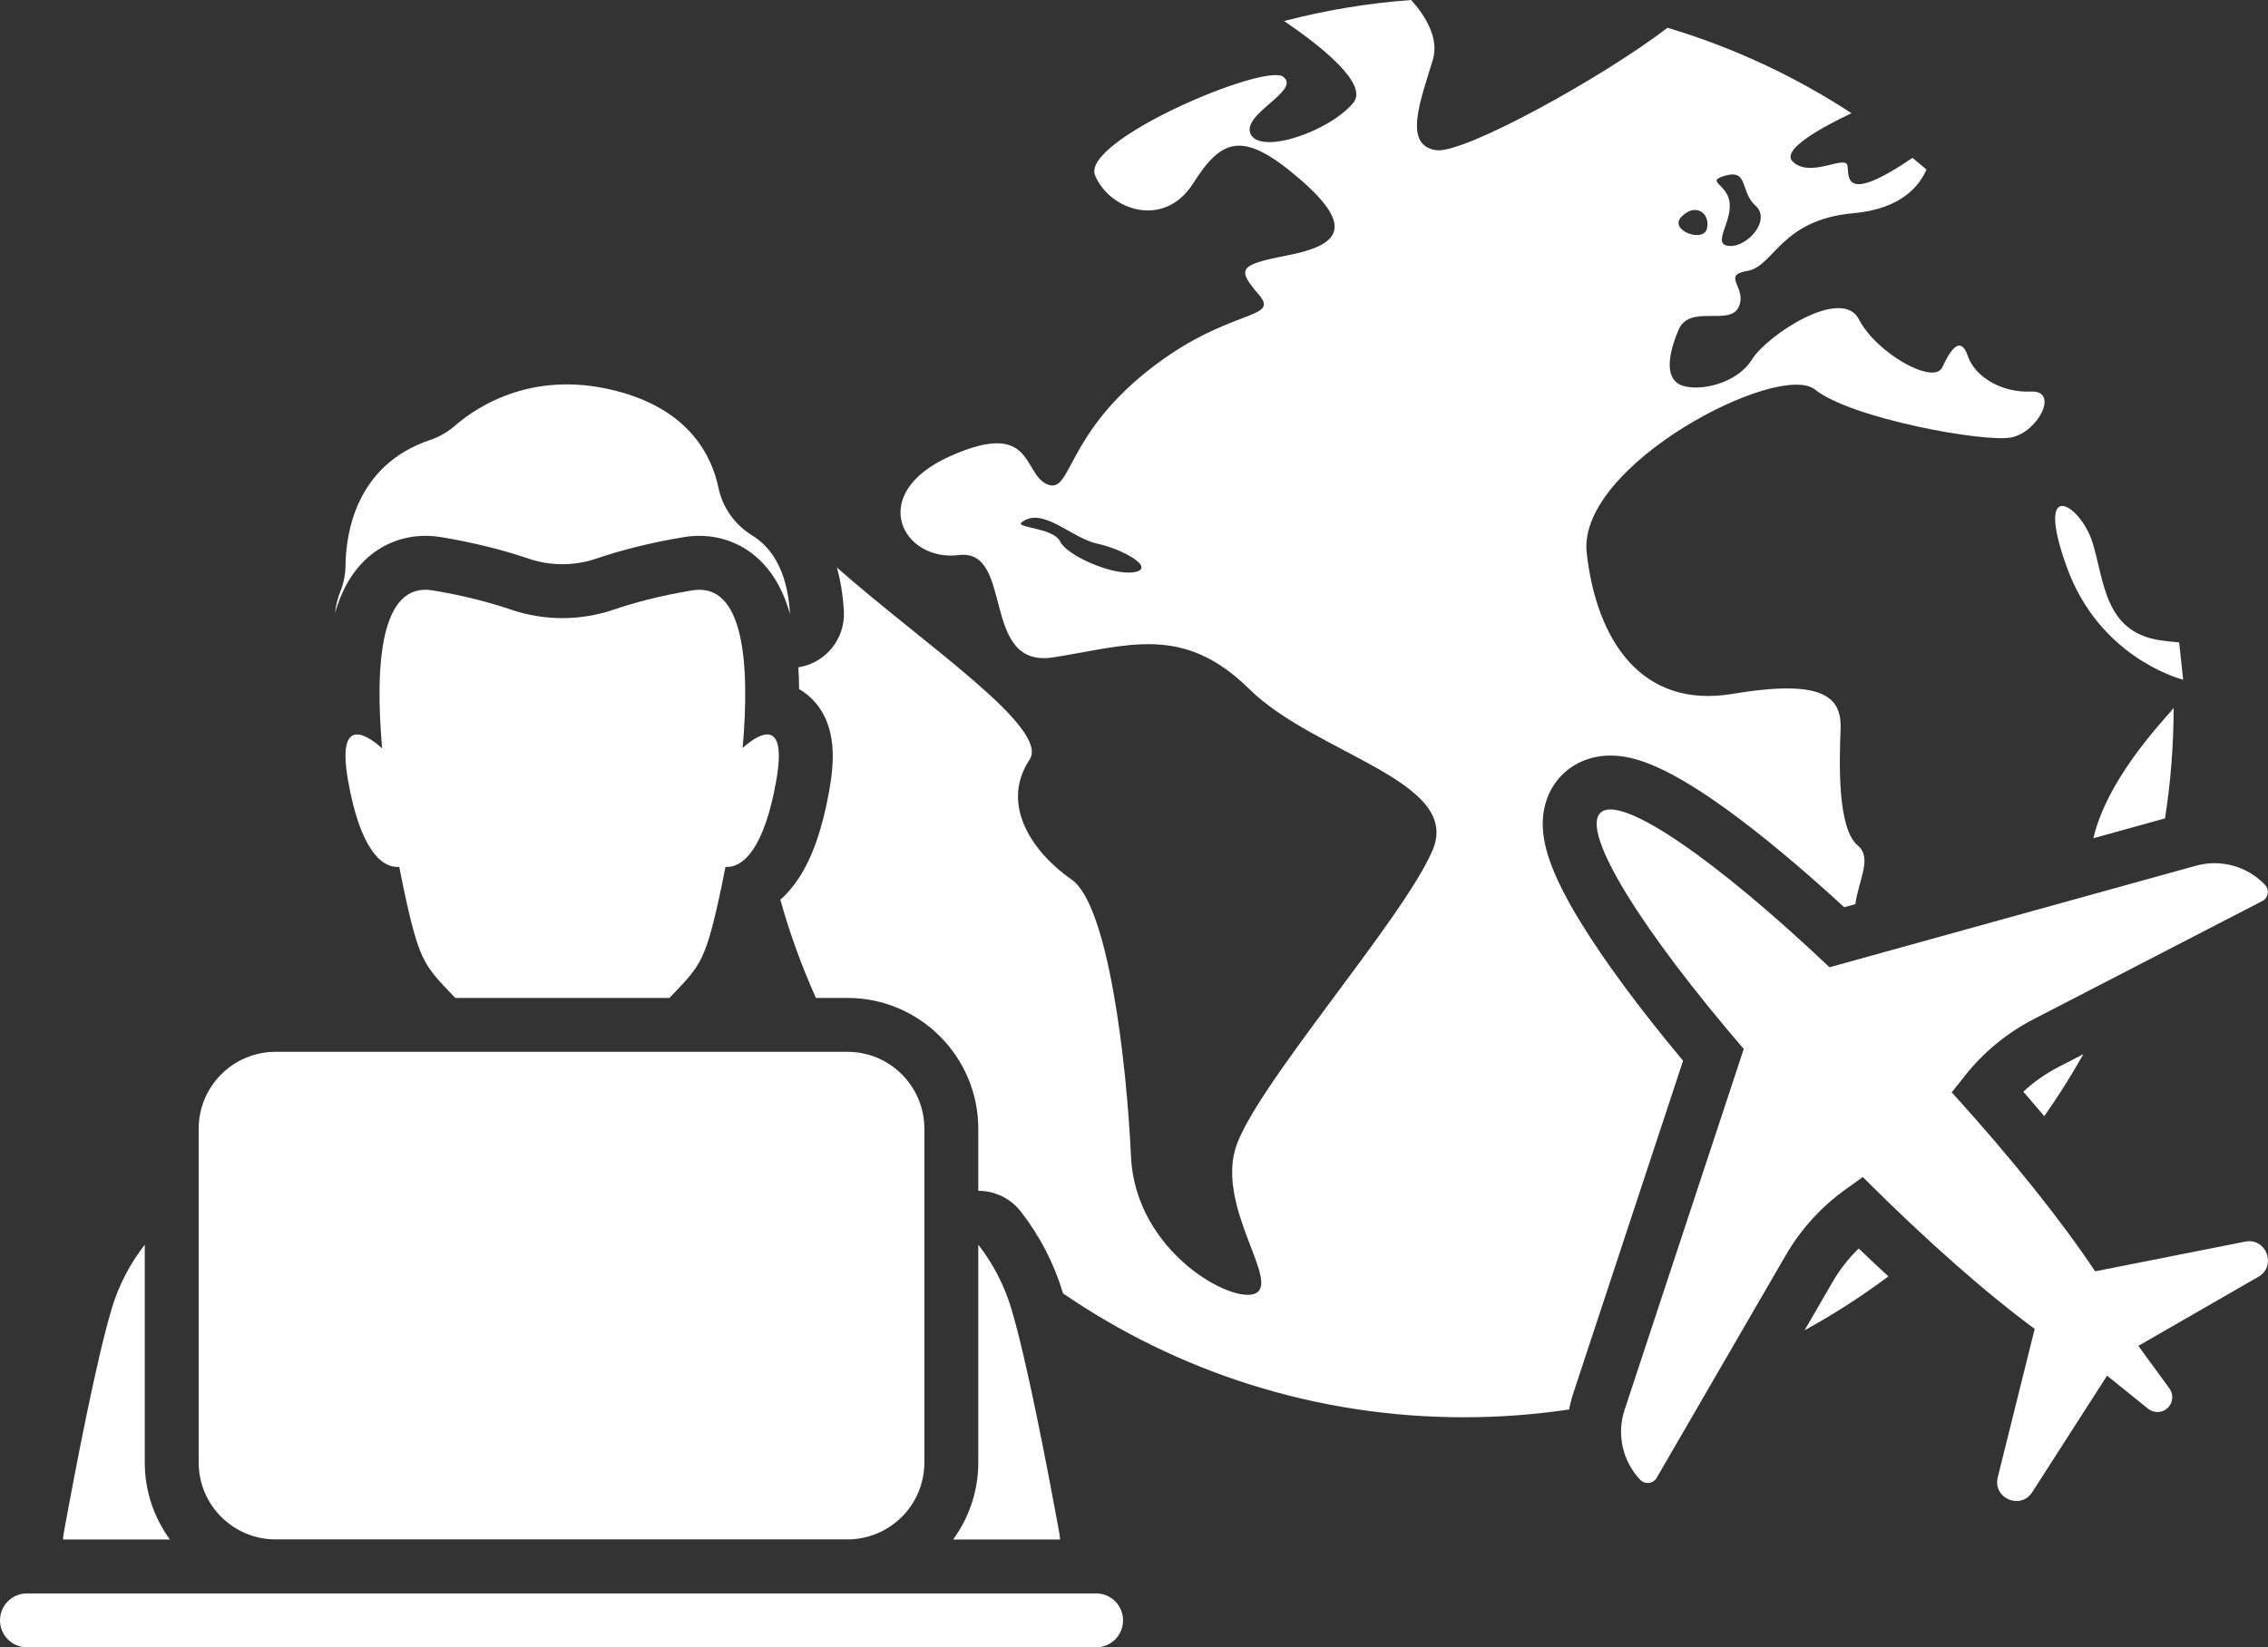 <?xml version="1.0" encoding="UTF-8" standalone="no"?><svg xmlns="http://www.w3.org/2000/svg" xmlns:xlink="http://www.w3.org/1999/xlink" fill="#000000" height="1455.3" preserveAspectRatio="xMidYMid meet" version="1" viewBox="0.0 0.0 2003.0 1455.3" width="2003" zoomAndPan="magnify"><rect x="0.0" y="0.0" width="2003.0" height="1455.3" fill="#333333" stroke="none"/><defs><clipPath id="a"><path d="M 0 1407 L 992 1407 L 992 1455.25 L 0 1455.25 Z M 0 1407"/></clipPath><clipPath id="b"><path d="M 1410 715 L 2003.012 715 L 2003.012 1327 L 1410 1327 Z M 1410 715"/></clipPath></defs><g><g clip-path="url(#a)" id="change1_12"><path d="M 968.02 1407.629 L 23.809 1407.629 C 10.66 1407.629 0 1418.289 0 1431.441 C 0 1444.59 10.66 1455.25 23.809 1455.25 L 968.02 1455.25 C 981.172 1455.25 991.832 1444.59 991.832 1431.441 C 991.832 1418.289 981.172 1407.629 968.02 1407.629" fill="#ffffff"/></g><g id="change1_1"><path d="M 243.426 1359.918 L 748.406 1359.918 C 785.941 1359.918 816.367 1329.5 816.367 1291.961 L 816.367 997.156 C 816.367 959.621 785.941 929.195 748.406 929.195 L 243.426 929.195 C 205.891 929.195 175.461 959.621 175.461 997.156 L 175.461 1291.961 C 175.461 1329.5 205.891 1359.918 243.426 1359.918" fill="#ffffff"/></g><g id="change1_2"><path d="M 655.879 660.77 C 662.379 586.207 657.137 513.895 611.164 521.559 C 582.535 526.328 559.648 532.535 542.094 538.52 C 512.621 548.566 480.699 548.566 451.227 538.52 C 433.672 532.535 410.785 526.328 382.156 521.559 C 336.113 513.883 330.93 586.441 337.477 661.129 C 328.297 652.734 296.297 627.16 307.449 689.883 C 317.957 749 336.277 766.941 352.621 765.863 C 354.996 778.191 357.234 788.773 359.035 796.805 C 371.141 850.809 376.18 854.445 402.078 881.574 L 591.242 881.574 C 617.145 854.445 622.184 850.809 634.285 796.805 C 636.086 788.777 638.32 778.203 640.695 765.883 C 656.949 766.672 675.078 748.566 685.512 689.883 C 696.508 628.023 665.539 652.043 655.879 660.77" fill="#ffffff"/></g><g id="change1_3"><path d="M 664.504 473.156 C 649.125 463.73 638.223 448.602 634.523 430.941 C 628.574 402.559 609.176 364.02 549.617 346.809 C 473.184 324.711 421.836 358.719 401.848 376.02 C 395.426 381.57 388.047 385.949 379.988 388.641 C 313.902 410.738 305.461 471.945 305.145 499.523 C 305.051 507.539 303.477 515.48 300.441 522.898 C 298.172 528.461 296.691 534.793 295.832 541.645 C 300.973 523.863 308.551 509.594 318.719 498.496 C 333.562 482.297 353.789 473.379 375.676 473.379 L 375.688 473.379 C 380.375 473.379 385.188 473.785 389.984 474.586 C 417.602 479.188 443.375 485.535 466.59 493.449 C 476.301 496.758 486.418 498.438 496.66 498.438 C 506.906 498.438 517.02 496.758 526.73 493.449 C 549.949 485.535 575.723 479.188 603.336 474.586 C 608.145 473.785 612.957 473.379 617.641 473.379 C 639.523 473.379 659.746 482.297 674.59 498.488 C 684.922 509.762 692.586 524.301 697.727 542.473 C 695.387 501.766 679.523 482.363 664.504 473.156" fill="#ffffff"/></g><g id="change1_4"><path d="M 893.008 1155.578 C 886.801 1135.039 876.859 1116.129 863.984 1099.578 L 863.984 1291.961 C 863.984 1317.391 855.715 1340.898 841.754 1360.012 L 936.156 1360.012 C 936.07 1358.051 935.863 1356.082 935.504 1354.102 C 924.676 1294.84 906.477 1200.172 893.008 1155.578" fill="#ffffff"/></g><g id="change1_5"><path d="M 98.824 1155.578 C 85.352 1200.172 67.152 1294.84 56.328 1354.102 C 55.965 1356.082 55.758 1358.051 55.672 1360.012 L 150.078 1360.012 C 136.113 1340.898 127.844 1317.391 127.844 1291.961 L 127.844 1099.578 C 114.969 1116.129 105.031 1135.039 98.824 1155.578" fill="#ffffff"/></g><g id="change1_6"><path d="M 1924.547 567.5 C 1918.801 567.062 1912.957 566.422 1907.09 565.516 C 1858.426 557.98 1858.426 512.789 1848.004 479.188 C 1837.562 445.586 1795.855 419.512 1825.402 501.203 C 1853.352 578.492 1920.859 598.551 1928.062 600.488 L 1924.547 567.5" fill="#ffffff"/></g><g id="change1_7"><path d="M 1618.305 1132.77 L 1593.711 1175.188 C 1619.543 1161.02 1644.285 1145.109 1667.734 1127.578 C 1659.09 1119.598 1650.332 1111.371 1641.52 1102.93 C 1632.496 1111.719 1624.711 1121.699 1618.305 1132.77" fill="#ffffff"/></g><g id="change1_8"><path d="M 1805.422 986.012 C 1817.824 968.41 1829.34 950.129 1839.926 931.254 L 1817.836 942.668 C 1806.48 948.539 1796.141 955.816 1786.91 964.414 C 1793.219 971.66 1799.395 978.867 1805.422 986.012" fill="#ffffff"/></g><g id="change1_9"><path d="M 1912.055 722.941 C 1917.035 691.078 1919.652 658.422 1919.652 625.152 C 1919.652 627.641 1862.473 682.398 1848.766 740.484 L 1912.055 722.941" fill="#ffffff"/></g><g clip-path="url(#b)" id="change1_11"><path d="M 1982.852 1096.859 L 1850.324 1123.109 C 1821.309 1079.41 1777.195 1023.934 1723.691 964.98 L 1735.281 950.348 C 1751.734 929.57 1772.426 912.531 1795.961 900.363 L 1997.969 795.984 C 2003.336 793.203 2004.543 786.039 2000.363 781.656 C 1984.695 765.207 1961.238 758.723 1939.34 764.793 L 1615.738 854.492 C 1515.332 759.289 1431.219 701.09 1413.461 718.004 C 1395.707 734.918 1449.773 821.754 1540.008 926.656 L 1434.746 1245.531 C 1427.629 1267.109 1432.965 1290.852 1448.629 1307.301 C 1452.809 1311.68 1460.023 1310.832 1463.07 1305.59 L 1577.094 1108.891 C 1590.387 1085.961 1608.414 1066.121 1629.957 1050.691 L 1645.133 1039.82 C 1701.426 1096.121 1754.707 1142.871 1796.953 1173.961 L 1764.328 1305.07 C 1759.723 1323.52 1784.508 1334.211 1794.781 1318.211 L 1860.879 1215.27 L 1897.129 1244.512 C 1902.242 1248.641 1909.641 1248.34 1914.395 1243.801 C 1919.164 1239.262 1919.824 1231.891 1915.941 1226.582 L 1888.492 1188.961 L 1994.516 1127.922 C 2010.992 1118.43 2001.52 1093.172 1982.852 1096.859" fill="#ffffff"/></g><g id="change1_10"><path d="M 1001.938 505.418 C 983.016 508.898 942.074 490.742 936.277 478.383 C 930.484 466.023 895.855 466.344 902.289 461.387 C 920.828 447.098 945.934 475.293 969.191 480.312 C 992.453 485.332 1020.867 501.941 1001.938 505.418 Z M 1484.746 191.781 C 1497.5 178.266 1510.625 188.691 1507.531 201.824 C 1504.453 214.961 1473.832 203.379 1484.746 191.781 Z M 1522.598 155.48 C 1544.617 148.527 1536.504 169.383 1550.418 181.738 C 1564.312 194.102 1543.848 218.051 1527.621 217.281 C 1511.395 216.5 1528.781 197.965 1527.621 180.199 C 1526.473 162.434 1505.848 160.77 1522.598 155.48 Z M 1395.609 814.168 C 1382.062 791.992 1372.957 773.559 1367.812 757.809 C 1364.129 746.578 1362.387 736.504 1362.488 727.016 C 1362.668 709.938 1369.105 694.492 1380.625 683.523 C 1391.492 673.172 1406.27 667.469 1422.25 667.473 C 1439.391 667.473 1466.477 672.836 1524.363 714.629 C 1555.008 736.766 1590.762 766.531 1628.75 801.473 L 1638.547 798.758 C 1641.941 775.75 1653.648 757.77 1640.602 746.824 C 1622.637 731.762 1624.375 673.242 1625.535 644.273 C 1626.695 615.305 1609.902 599.664 1529.941 612.988 C 1449.992 626.316 1410.008 566.062 1401.312 488.426 C 1392.633 410.789 1571.078 318.668 1602.938 344.16 C 1634.809 369.652 1752.422 391.09 1776.184 386.457 C 1799.93 381.82 1819.047 344.742 1793.559 345.898 C 1768.07 347.059 1744.309 333.156 1737.938 314.617 C 1731.555 296.07 1722.871 308.234 1715.34 324.461 C 1707.805 340.684 1656.828 311.715 1641.762 282.164 C 1626.695 252.625 1560.641 296.07 1547.316 317.508 C 1533.992 338.945 1501.551 345.898 1485.906 340.684 C 1470.27 335.477 1472.582 314.617 1482.41 291.438 C 1492.234 268.262 1527.621 288.539 1535.543 271.16 C 1543.469 253.773 1519.508 243.352 1543.266 239.289 C 1567.016 235.238 1572.238 194.102 1637.133 188.312 C 1679.449 184.527 1695.398 163.75 1701.367 149.742 L 1689.09 139.465 C 1626.844 181.594 1633.371 155.414 1631.527 146.207 C 1629.598 136.551 1598.688 157.801 1583.242 142.734 C 1572.293 132.055 1610.984 111.5 1635.168 100.004 C 1585.461 67.527 1530.855 41.93 1472.703 24.531 C 1414.996 68.723 1293.043 135.84 1268.656 132.691 C 1238.738 128.828 1254.551 88.656 1265.355 53.121 C 1271.234 33.793 1258.848 14.027 1246.305 0 C 1207.824 2.824 1170.305 9.117 1134.07 18.57 C 1165.574 39.977 1209.309 74.18 1195.07 90.977 C 1173.441 116.465 1113.949 136.551 1104.68 118.785 C 1095.41 101.02 1149.492 80.16 1133.266 67.797 C 1117.039 55.441 954.047 124.199 967.176 155.09 C 980.309 185.988 1028.207 202.215 1053.699 162.043 C 1079.188 121.879 1097.727 114.926 1147.941 158.18 C 1198.148 201.445 1181.152 216.891 1137.898 225.395 C 1094.641 233.887 1091.551 236.98 1111.641 260.148 C 1131.715 283.324 1083.828 270.973 1011.977 328.902 C 940.141 386.84 946.32 437.055 924.691 427.785 C 903.062 418.516 913.105 369.848 838.945 403.062 C 764.785 436.281 797.23 496.535 846.668 490.355 C 896.105 484.176 865.207 590.781 930.098 580.738 C 994.988 570.695 1044.43 550.609 1103.137 608.547 C 1161.848 666.484 1290.855 689.66 1265.355 750.688 C 1239.863 811.715 1105.457 963.125 1090.777 1015.652 C 1076.098 1068.18 1129.395 1131.531 1109.32 1142.34 C 1089.23 1153.16 1002.711 1106.031 998.852 1021.832 C 994.988 937.633 978.766 799.355 946.32 776.953 C 913.875 754.551 882.203 712.062 909.242 671.121 C 927.594 643.324 816.027 569.254 739.086 501.344 C 742.242 512.559 744.434 525.277 745.266 539.742 C 746.66 563.992 729.578 585.406 705.621 589.434 C 705.434 589.465 705.25 589.477 705.062 589.504 C 705.438 595.629 705.676 602.016 705.738 608.73 C 711.293 611.945 716.305 616.129 720.527 621.168 C 739.219 643.48 736.688 674.062 732.395 698.219 C 726.453 731.633 717.727 756.871 705.715 775.375 C 700.473 783.445 694.863 789.824 689.164 794.891 C 697.543 824.746 708.074 853.699 720.582 881.578 L 748.406 881.578 C 812.133 881.578 863.984 933.426 863.984 997.156 L 863.984 1051.961 C 878.398 1051.961 892.383 1058.52 901.574 1070.352 C 918.312 1091.871 930.766 1115.922 938.59 1141.809 C 938.664 1142.059 938.738 1142.332 938.816 1142.582 C 1039.539 1211.621 1161.434 1252.039 1292.773 1252.039 C 1324.391 1252.039 1355.445 1249.668 1385.812 1245.148 C 1386.707 1240.27 1387.945 1235.41 1389.527 1230.602 L 1486.418 937.078 C 1448.008 891.062 1416.848 848.91 1395.609 814.168" fill="#ffffff"/></g></g></svg>